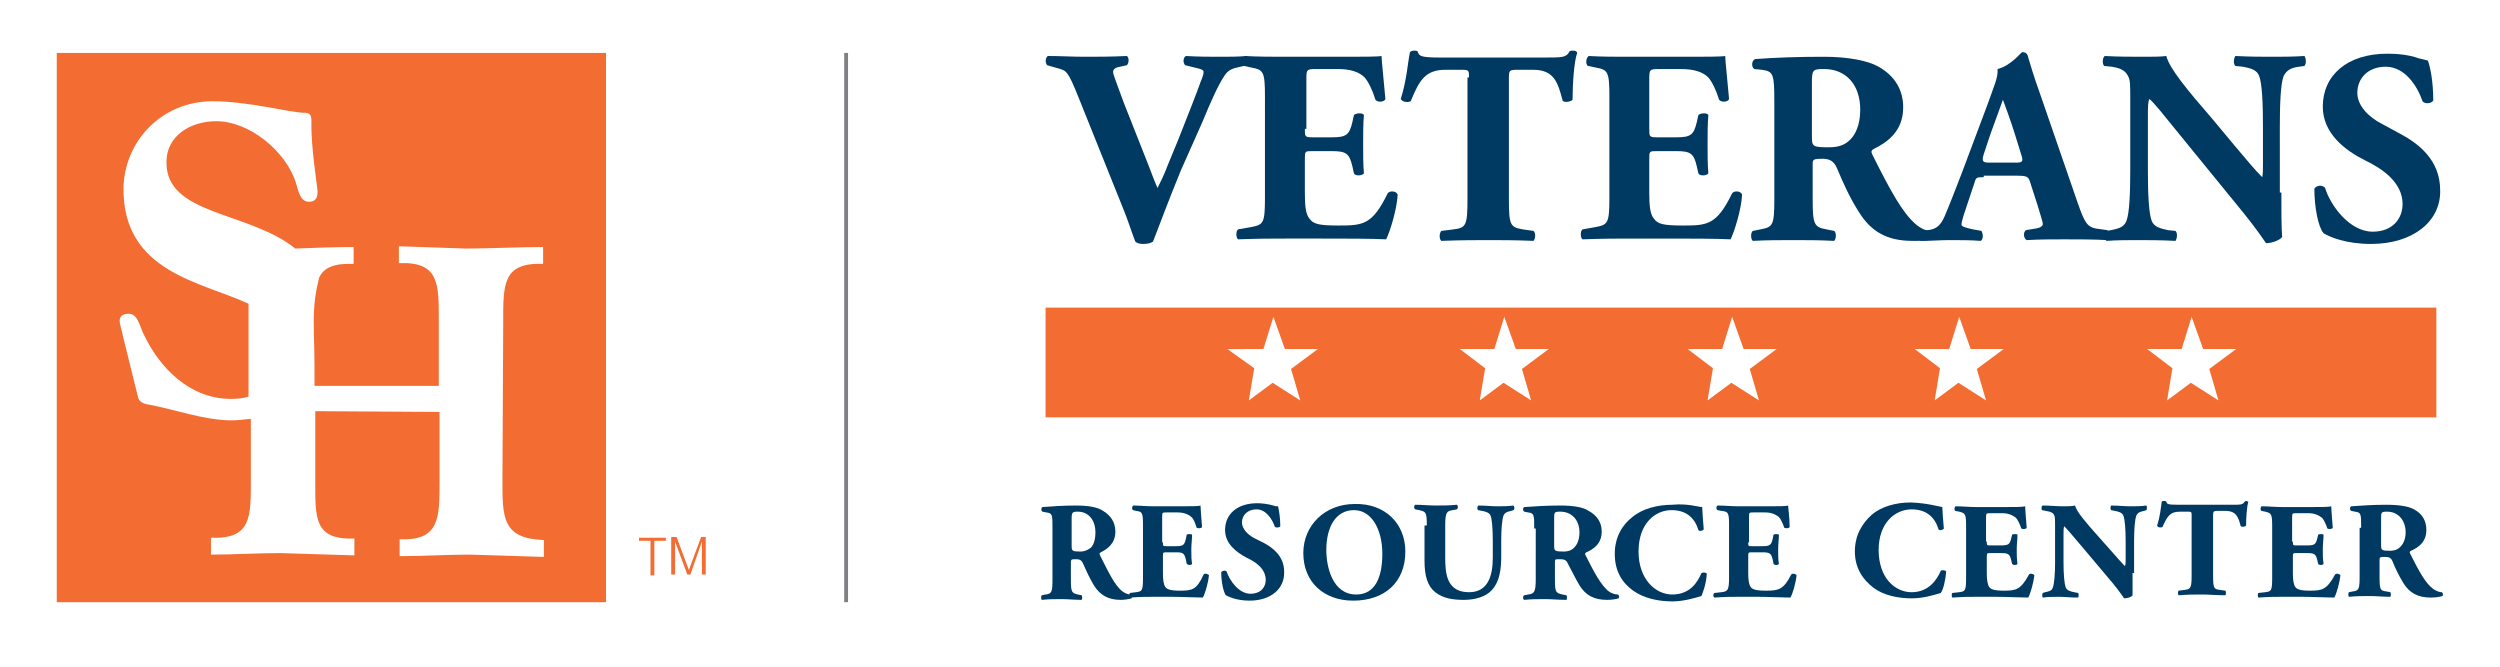 <?xml version="1.0" encoding="utf-8"?>
<!-- Generator: Adobe Illustrator 26.5.0, SVG Export Plug-In . SVG Version: 6.00 Build 0)  -->
<svg version="1.1" id="Layer_1" xmlns="http://www.w3.org/2000/svg" xmlns:xlink="http://www.w3.org/1999/xlink" x="0px" y="0px"
	 viewBox="0 0 325.9 86.9" style="enable-background:new 0 0 325.9 86.9;" xml:space="preserve">
<style type="text/css">
	.st0{fill:#003A63;}
	.st1{fill:#F36C31;}
	.st2{fill:#807F83;stroke:#807F83;stroke-width:0.5;stroke-miterlimit:10;}
</style>
<g>
	<g>
		<path class="st0" d="M153.9,22.3c-1.8,4.4-2.8,7.2-3.6,9.2c-0.3,0.2-0.7,0.3-1.3,0.3c-0.4,0-0.8-0.1-1-0.3c-0.4-1-1-2.9-1.5-4.1
			l-5.9-14.7c-1.4-3.5-1.6-3.5-2.7-3.8l-1.4-0.4c-0.3-0.4-0.2-1,0.1-1.2c1.8,0,3,0.1,4.9,0.1c1.7,0,3.2,0,5.4-0.1
			c0.3,0.2,0.3,0.9,0,1.2L146,8.7c-0.7,0.1-0.9,0.4-0.9,0.7c0,0.3,0.6,1.8,1.4,4l3.2,8.1c0.5,1.3,0.9,2.4,1.2,3
			c0.3-0.6,0.9-1.8,1.3-2.9l1.4-3.4c0.9-2.3,2.5-6.3,2.9-7.5c0.3-0.7,0.4-1.1,0.4-1.3c0-0.3-0.3-0.4-1.2-0.6l-1.2-0.3
			c-0.3-0.3-0.3-1,0.1-1.2c1.7,0.1,3.1,0.1,4.5,0.1c1.2,0,2.3,0,3.4-0.1c0.3,0.1,0.3,1,0.1,1.2l-0.9,0.2c-1,0.2-1.6,0.4-2.1,1.2
			c-0.8,1.2-1.7,3.2-2.9,6.1L153.9,22.3z"/>
		<path class="st0" d="M170.1,16.8c0,1,0,1.1,1,1.1h2.5c1.9,0,2.3-0.3,2.7-2l0.2-0.9c0.3-0.3,1.2-0.3,1.3,0
			c-0.1,1.2-0.1,2.5-0.1,3.8s0,2.7,0.1,3.8c-0.2,0.3-1.1,0.4-1.3,0l-0.2-0.9c-0.4-1.7-0.8-2-2.7-2h-2.5c-1,0-1,0-1,1.1v4.3
			c0,1.7,0.1,2.8,0.6,3.4c0.5,0.7,1.2,0.9,3.8,0.9c3.2,0,4.4-0.1,6.4-4.2c0.3-0.4,1.2-0.3,1.3,0.2c-0.1,1.9-1,4.8-1.5,5.8
			c-1.9-0.1-5.4-0.1-8.4-0.1h-4.7c-1.7,0-3.5,0-6.2,0.1c-0.3-0.2-0.3-1.1,0-1.3l1.7-0.3c1.6-0.3,1.8-0.5,1.8-3.8V12.6
			c0-3.3-0.2-3.5-1.8-3.8l-0.9-0.2c-0.3-0.2-0.3-1,0.1-1.3c1.7,0.1,3.5,0.1,5.2,0.1h7.7c2.3,0,4.4,0,4.9-0.1c0,0.6,0.3,3.2,0.5,5.6
			c-0.1,0.4-1,0.5-1.3,0.1c-0.4-1.3-0.9-2.3-1.4-2.9c-0.7-0.7-1.8-1.1-3.5-1.1h-2.9c-1.2,0-1.2,0.1-1.2,1.4V16.8z"/>
		<path class="st0" d="M191.5,10.1c0-0.9,0-1-0.9-1h-2.2c-2.6,0-3.4,1.4-4.5,4.1c-0.4,0.2-1.1,0.1-1.3-0.3c0.8-2.5,0.9-4.7,1.2-6.1
			c0.1-0.1,0.3-0.2,0.5-0.2c0.2,0,0.4,0,0.5,0.1c0.2,0.6,0.3,0.8,3,0.8h13.5c2.4,0,2.9,0,3.3-0.8c0.1-0.1,0.3-0.1,0.5-0.1
			c0.2,0,0.5,0.1,0.5,0.3C205.2,8,205,10.9,205,13c-0.2,0.3-1.2,0.4-1.3,0.1c-0.6-2.3-1.1-4-3.8-4h-2.2c-0.9,0-1,0.1-1,1V26
			c0,3.4,0.2,3.6,1.8,3.9l1.4,0.2c0.3,0.2,0.3,1,0,1.3c-2.4-0.1-4.2-0.1-5.8-0.1c-1.7,0-3.6,0-6.2,0.1c-0.3-0.2-0.3-1,0-1.3l1.6-0.2
			c1.6-0.2,1.8-0.5,1.8-3.9V10.1z"/>
		<path class="st0" d="M215,16.8c0,1,0,1.1,1,1.1h2.5c1.9,0,2.3-0.3,2.7-2l0.2-0.9c0.3-0.3,1.2-0.3,1.3,0c-0.1,1.2-0.1,2.5-0.1,3.8
			s0,2.7,0.1,3.8c-0.2,0.3-1.1,0.4-1.3,0l-0.2-0.9c-0.4-1.7-0.8-2-2.7-2H216c-1,0-1,0-1,1.1v4.3c0,1.7,0.1,2.8,0.6,3.4
			c0.5,0.7,1.2,0.9,3.8,0.9c3.2,0,4.4-0.1,6.4-4.2c0.3-0.4,1.2-0.3,1.3,0.2c-0.1,1.9-1,4.8-1.5,5.8c-1.9-0.1-5.4-0.1-8.4-0.1h-4.7
			c-1.7,0-3.5,0-6.2,0.1c-0.3-0.2-0.3-1.1,0-1.3l1.7-0.3c1.6-0.3,1.8-0.5,1.8-3.8V12.6c0-3.3-0.2-3.5-1.8-3.8L207,8.6
			c-0.3-0.2-0.3-1,0.1-1.3c1.7,0.1,3.5,0.1,5.2,0.1h7.7c2.3,0,4.4,0,4.9-0.1c0,0.6,0.3,3.2,0.5,5.6c-0.1,0.4-1,0.5-1.3,0.1
			c-0.4-1.3-0.9-2.3-1.4-2.9c-0.7-0.7-1.8-1.1-3.6-1.1h-2.9c-1.2,0-1.2,0.1-1.2,1.4V16.8z"/>
		<path class="st0" d="M231.3,13.3c0-3.6-0.1-4-1.6-4.2l-1-0.1c-0.4-0.2-0.4-1.1,0.1-1.3c2.7-0.2,5.5-0.3,9-0.3
			c3.1,0,5.7,0.5,7.1,1.3c2.1,1.2,3.2,3,3.2,5.3c0,3.2-2.2,4.6-3.8,5.4c-0.4,0.2-0.4,0.4-0.2,0.8c2.4,4.8,3.9,7.5,5.6,9
			c0.9,0.8,1.9,1,2.4,1c0.3,0.2,0.3,0.7,0.1,0.9c-0.6,0.3-1.7,0.3-2.9,0.3c-3.3,0-5.4-1.2-7-3.8c-1.2-1.9-2-3.7-2.8-5.6
			c-0.4-1-1-1.3-1.9-1.3c-1.3,0-1.3,0.1-1.3,0.8V26c0,3.3,0.2,3.6,1.8,3.9l1,0.2c0.3,0.2,0.3,1,0,1.3c-1.9-0.1-3.6-0.1-5.3-0.1
			c-1.8,0-3.4,0-5.3,0.1c-0.3-0.2-0.3-1.1,0-1.3l1-0.2c1.6-0.3,1.8-0.5,1.8-3.9V13.3z M236.2,17.8c0,1.3,0.1,1.4,2.2,1.4
			c1.3,0,2.1-0.3,2.8-1c0.6-0.6,1.3-1.8,1.3-3.9c0-3.3-1.9-5.3-4.7-5.3c-1.5,0-1.6,0.1-1.6,1.8V17.8z"/>
		<path class="st0" d="M258.6,23.1c-0.9,0-1,0-1.2,0.7L256,28c-0.2,0.7-0.3,1-0.3,1.3c0,0.2,0.5,0.4,1.5,0.6l1.1,0.2
			c0.2,0.3,0.3,1.1-0.1,1.3c-1.3-0.1-2.6-0.1-4.1-0.1c-1.2,0-2.1,0.1-3.7,0.1c-0.4-0.2-0.4-1-0.1-1.3l1-0.1c0.9-0.1,1.6-0.4,2.2-1.8
			c0.6-1.4,1.3-3.2,2.3-5.8l3.3-8.8c0.8-2.3,1.4-3.5,1.3-4.6c1.7-0.4,3.1-2.2,3.2-2.2c0.5,0,0.7,0.2,0.8,0.7c0.3,1,0.7,2.4,1.6,4.9
			l4.9,14.2c0.8,2.2,1.1,3,2.4,3.2l1.4,0.2c0.2,0.2,0.3,1,0,1.3c-1.7-0.1-3.7-0.1-5.6-0.1c-1.8,0-3.2,0-4.9,0.1
			c-0.4-0.2-0.5-1-0.1-1.3l1.2-0.2c0.8-0.1,1-0.4,1-0.6c0-0.3-0.3-1.1-0.7-2.5l-1-3.1c-0.2-0.6-0.5-0.7-1.7-0.7H258.6z M262.8,21.2
			c0.8,0,1-0.1,0.7-1l-0.9-2.9c-0.5-1.6-1.2-3.5-1.5-4.3c-0.3,0.8-1,2.8-1.6,4.4l-0.9,2.7c-0.3,1-0.1,1.1,0.8,1.1H262.8z"/>
		<path class="st0" d="M297.4,25.1c0,2.3,0,4.6,0.1,5.8c-0.3,0.4-1.3,0.8-2.1,0.8c0,0-1.2-1.8-2.9-3.9l-8.4-10.3
			c-2.1-2.6-3.3-4.1-3.9-4.6c-0.2,0.4-0.2,1-0.2,2.3v7c0,2.9,0.1,5.6,0.5,6.6c0.3,0.8,1.2,1,2.1,1.2l1,0.1c0.3,0.3,0.2,1,0,1.3
			c-2-0.1-3.4-0.1-4.9-0.1c-1.3,0-2.7,0-4.1,0.1c-0.2-0.2-0.3-1,0-1.3l0.6-0.1c1-0.2,1.7-0.4,2-1.2c0.4-1,0.5-3.7,0.5-6.6V13
			c0-2,0-2.6-0.3-3.1c-0.3-0.6-0.8-1-2.1-1.2l-1-0.1c-0.3-0.3-0.2-1.2,0.1-1.3c1.7,0.1,3.5,0.1,5,0.1c1.2,0,2.3,0,3-0.1
			c0.4,1.6,2.7,4.4,6,8.2l3,3.6c1.6,1.9,2.6,3.1,3.5,4c0.1-0.4,0.1-1,0.1-1.6v-5c0-2.9-0.1-5.6-0.5-6.6c-0.3-0.8-1.1-1-2.1-1.2
			l-1-0.1c-0.3-0.3-0.2-1,0-1.3c2,0.1,3.4,0.1,4.9,0.1c1.3,0,2.6,0,4.1-0.1c0.2,0.2,0.3,1,0,1.3l-0.7,0.1c-0.9,0.1-1.6,0.4-2,1.2
			c-0.4,1-0.5,3.7-0.5,6.6V25.1z"/>
		<path class="st0" d="M309.1,31.8c-3.3,0-5.4-0.9-6.2-1.4c-0.7-0.8-1.2-3.4-1.2-5.8c0.3-0.5,1.1-0.5,1.4-0.1
			c0.7,2.3,3.2,5.7,6.2,5.7c2.7,0,3.9-1.8,3.9-3.6c0-2.9-2.8-4.7-4.9-5.7c-2.6-1.3-5.5-3.5-5.5-7c0-4.1,3.2-6.9,8.4-6.9
			c1.2,0,2.7,0.1,4.1,0.6c0.5,0.1,0.8,0.2,1.2,0.3c0.3,0.8,0.7,2.7,0.7,5.2c-0.2,0.4-1.1,0.5-1.4,0.1c-0.6-1.8-2.2-4.5-4.8-4.5
			c-2.4,0-3.7,1.6-3.7,3.4c0,1.7,1.5,3.2,3.3,4.1l2.4,1.3c2.2,1.2,5.1,3.3,5.1,7.3C318.2,28.9,314.5,31.8,309.1,31.8z"/>
	</g>
	<g>
		<path class="st0" d="M137.2,68.9c0-1.8,0-2-0.8-2.1l-0.5-0.1c-0.2-0.1-0.2-0.5,0-0.6c1.3-0.1,2.7-0.2,4.4-0.2
			c1.5,0,2.8,0.2,3.5,0.7c1,0.6,1.6,1.5,1.6,2.7c0,1.6-1.1,2.3-1.9,2.7c-0.2,0.1-0.2,0.2-0.1,0.4c1.2,2.4,1.9,3.8,2.8,4.6
			c0.5,0.4,0.9,0.5,1.2,0.5c0.2,0.1,0.2,0.4,0.1,0.5c-0.3,0.1-0.9,0.2-1.4,0.2c-1.6,0-2.7-0.6-3.5-1.9c-0.6-1-1-1.9-1.4-2.8
			c-0.2-0.5-0.5-0.6-0.9-0.6c-0.6,0-0.7,0-0.7,0.4v2.2c0,1.7,0.1,1.8,0.9,2l0.5,0.1c0.1,0.1,0.1,0.5,0,0.6c-0.9,0-1.8-0.1-2.6-0.1
			c-0.9,0-1.7,0-2.6,0.1c-0.1-0.1-0.1-0.5,0-0.6l0.5-0.1c0.8-0.1,0.9-0.3,0.9-2V68.9z M139.7,71.2c0,0.6,0.1,0.7,1.1,0.7
			c0.6,0,1-0.2,1.4-0.5c0.3-0.3,0.6-0.9,0.6-2c0-1.6-0.9-2.7-2.3-2.7c-0.7,0-0.8,0.1-0.8,0.9V71.2z"/>
		<path class="st0" d="M151.6,70.7c0,0.5,0,0.5,0.5,0.5h1.2c0.9,0,1.1-0.1,1.3-1l0.1-0.5c0.1-0.1,0.6-0.1,0.7,0
			c0,0.6-0.1,1.2-0.1,1.9s0,1.4,0.1,1.9c-0.1,0.2-0.5,0.2-0.7,0l-0.1-0.5c-0.2-0.9-0.4-1-1.3-1h-1.2c-0.5,0-0.5,0-0.5,0.6v2.2
			c0,0.8,0.1,1.4,0.3,1.7c0.2,0.3,0.6,0.5,1.9,0.5c1.6,0,2.2-0.1,3.1-2.1c0.1-0.2,0.6-0.1,0.7,0.1c-0.1,1-0.5,2.4-0.8,2.9
			c-0.9,0-2.7-0.1-4.1-0.1h-2.3c-0.9,0-1.7,0-3.1,0.1c-0.1-0.1-0.1-0.5,0-0.6l0.8-0.1c0.8-0.1,0.9-0.2,0.9-1.9v-6.8
			c0-1.7-0.1-1.8-0.9-1.9l-0.4-0.1c-0.2-0.1-0.1-0.5,0-0.6c0.8,0,1.7,0.1,2.6,0.1h3.8c1.1,0,2.2,0,2.4-0.1c0,0.3,0.1,1.6,0.2,2.8
			c-0.1,0.2-0.5,0.2-0.7,0.1c-0.2-0.6-0.4-1.2-0.7-1.4c-0.3-0.3-0.9-0.6-1.8-0.6h-1.4c-0.6,0-0.6,0-0.6,0.7V70.7z"/>
		<path class="st0" d="M162.9,78.3c-1.7,0-2.7-0.5-3.1-0.7c-0.3-0.4-0.6-1.7-0.6-3c0.1-0.2,0.5-0.3,0.7-0.1c0.4,1.2,1.6,2.9,3.1,2.9
			c1.4,0,2-0.9,2-1.8c0-1.5-1.4-2.4-2.5-2.9c-1.3-0.7-2.8-1.8-2.8-3.6c0-2.1,1.6-3.5,4.2-3.5c0.6,0,1.4,0.1,2.1,0.3
			c0.2,0.1,0.4,0.1,0.6,0.1c0.1,0.4,0.3,1.4,0.3,2.6c-0.1,0.2-0.5,0.2-0.7,0.1c-0.3-0.9-1.1-2.3-2.4-2.3c-1.2,0-1.9,0.8-1.9,1.7
			c0,0.8,0.7,1.6,1.7,2.1l1.2,0.6c1.1,0.6,2.6,1.7,2.6,3.7C167.5,76.8,165.6,78.3,162.9,78.3z"/>
		<path class="st0" d="M183.2,71.9c0,4-2.7,6.4-6.8,6.4c-3.8,0-6.5-2.4-6.5-6.2c0-3.6,2.8-6.4,6.7-6.4
			C180.5,65.6,183.2,68.2,183.2,71.9z M176.5,66.5c-2.3,0-3.6,2.1-3.6,5.2c0,2.2,0.8,5.8,3.9,5.8c2.5,0,3.4-2.3,3.4-5.3
			C180.2,69,178.8,66.5,176.5,66.5z"/>
		<path class="st0" d="M186,68.5c0-1.7-0.1-1.8-1-2l-0.5-0.1c-0.2-0.1-0.2-0.5,0-0.6c0.9,0,1.8,0.1,2.7,0.1c0.9,0,1.8,0,2.7-0.1
			c0.2,0.1,0.2,0.5,0,0.6l-0.5,0.1c-0.8,0.1-1,0.3-1,2v4.2c0,2.1,0.2,4.5,3.1,4.5c2.4,0,3.1-2,3.1-4.5v-2.2c0-1.5-0.1-2.9-0.3-3.3
			c-0.2-0.4-0.6-0.5-1.1-0.6l-0.5-0.1c-0.2-0.1-0.1-0.5,0-0.6c1,0,1.7,0.1,2.5,0.1c0.7,0,1.4,0,2.1-0.1c0.1,0.1,0.2,0.5,0,0.6
			l-0.3,0.1c-0.5,0.1-0.8,0.2-1,0.6c-0.2,0.5-0.3,1.9-0.3,3.3v2c0,1.7-0.2,3.3-1.2,4.4c-0.8,0.9-2.2,1.3-3.7,1.3
			c-1.4,0-2.7-0.2-3.7-1c-1-0.8-1.4-2.1-1.4-4.1V68.5z"/>
		<path class="st0" d="M200,68.9c0-1.8,0-2-0.8-2.1l-0.5-0.1c-0.2-0.1-0.2-0.5,0-0.6c1.4-0.1,2.9-0.2,4.7-0.2c1.6,0,3,0.2,3.7,0.7
			c1.1,0.6,1.7,1.5,1.7,2.7c0,1.6-1.1,2.3-2,2.7c-0.2,0.1-0.2,0.2-0.1,0.4c1.2,2.4,2,3.8,2.9,4.6c0.5,0.4,1,0.5,1.3,0.5
			c0.2,0.1,0.2,0.4,0.1,0.5c-0.3,0.1-0.9,0.2-1.5,0.2c-1.7,0-2.8-0.6-3.6-1.9c-0.6-1-1-1.9-1.5-2.8c-0.2-0.5-0.5-0.6-1-0.6
			c-0.7,0-0.7,0-0.7,0.4v2.2c0,1.7,0.1,1.8,1,2l0.5,0.1c0.1,0.1,0.1,0.5,0,0.6c-1,0-1.9-0.1-2.8-0.1c-0.9,0-1.8,0-2.7,0.1
			c-0.2-0.1-0.2-0.5,0-0.6l0.5-0.1c0.8-0.1,1-0.3,1-2V68.9z M202.6,71.2c0,0.6,0.1,0.7,1.2,0.7c0.7,0,1.1-0.2,1.4-0.5
			c0.3-0.3,0.7-0.9,0.7-2c0-1.6-1-2.7-2.5-2.7c-0.8,0-0.8,0.1-0.8,0.9V71.2z"/>
		<path class="st0" d="M221.9,66.1c0,0.3,0.1,1.8,0.2,2.9c-0.1,0.2-0.6,0.3-0.7,0.1c-0.5-1.7-1.7-2.6-3.5-2.6
			c-2.1,0-4.3,1.7-4.3,5.4c0,3.6,2.2,5.6,4.4,5.6c2.3,0,3.3-1.6,3.8-2.8c0.2-0.1,0.6-0.1,0.7,0.1c-0.1,1.4-0.5,2.4-0.7,2.9
			c-1,0.3-2.4,0.7-3.8,0.7c-1.8,0-3.7-0.4-5.1-1.4c-1.4-1-2.4-2.5-2.4-4.8c0-2.2,1-3.8,2.3-4.8c1.3-1.1,3.3-1.6,5.2-1.6
			C220,65.6,221.4,66.1,221.9,66.1z"/>
		<path class="st0" d="M227.9,70.7c0,0.5,0,0.5,0.5,0.5h1.3c1,0,1.2-0.1,1.4-1l0.1-0.5c0.1-0.1,0.6-0.1,0.7,0c0,0.6-0.1,1.2-0.1,1.9
			s0,1.4,0.1,1.9c-0.1,0.2-0.6,0.2-0.7,0l-0.1-0.5c-0.2-0.9-0.4-1-1.4-1h-1.3c-0.5,0-0.5,0-0.5,0.6v2.2c0,0.8,0.1,1.4,0.3,1.7
			c0.2,0.3,0.6,0.5,2,0.5c1.6,0,2.3-0.1,3.3-2.1c0.2-0.2,0.6-0.1,0.7,0.1c-0.1,1-0.5,2.4-0.8,2.9c-1,0-2.8-0.1-4.3-0.1h-2.4
			c-0.9,0-1.8,0-3.2,0.1c-0.2-0.1-0.2-0.5,0-0.6l0.9-0.1c0.8-0.1,1-0.2,1-1.9v-6.8c0-1.7-0.1-1.8-1-1.9l-0.5-0.1
			c-0.2-0.1-0.2-0.5,0-0.6c0.9,0,1.8,0.1,2.7,0.1h4c1.2,0,2.3,0,2.5-0.1c0,0.3,0.2,1.6,0.2,2.8c-0.1,0.2-0.5,0.2-0.7,0.1
			c-0.2-0.6-0.5-1.2-0.7-1.4c-0.4-0.3-0.9-0.6-1.8-0.6h-1.5c-0.6,0-0.6,0-0.6,0.7V70.7z"/>
	</g>
	<g>
		<path class="st0" d="M253.2,66.1c0,0.3,0.1,1.8,0.2,2.8c-0.1,0.2-0.6,0.3-0.7,0.1c-0.5-1.7-1.7-2.6-3.5-2.6
			c-2.1,0-4.3,1.7-4.3,5.3s2.1,5.5,4.3,5.5c2.2,0,3.3-1.6,3.8-2.8c0.1-0.1,0.6-0.1,0.7,0.1c-0.1,1.3-0.4,2.4-0.7,2.8
			c-1,0.3-2.3,0.7-3.8,0.7c-1.8,0-3.7-0.4-5-1.4c-1.3-1-2.4-2.5-2.4-4.7c0-2.2,1-3.7,2.2-4.8c1.3-1.1,3.2-1.6,5.1-1.6
			C251.3,65.6,252.6,66,253.2,66.1z"/>
		<path class="st0" d="M259,70.6c0,0.5,0,0.5,0.5,0.5h1.3c1,0,1.2-0.1,1.4-1l0.1-0.4c0.1-0.1,0.6-0.1,0.7,0c0,0.6-0.1,1.2-0.1,1.9
			c0,0.7,0,1.3,0.1,1.9c-0.1,0.2-0.6,0.2-0.7,0l-0.1-0.4c-0.2-0.9-0.4-1-1.4-1h-1.3c-0.5,0-0.5,0-0.5,0.6v2.1c0,0.8,0.1,1.4,0.3,1.7
			c0.2,0.3,0.6,0.5,1.9,0.5c1.6,0,2.2-0.1,3.3-2.1c0.1-0.2,0.6-0.1,0.7,0.1c-0.1,0.9-0.5,2.4-0.8,2.9c-1,0-2.8-0.1-4.3-0.1h-2.4
			c-0.9,0-1.8,0-3.2,0.1c-0.1-0.1-0.1-0.5,0-0.6l0.9-0.1c0.8-0.1,0.9-0.2,0.9-1.9v-6.7c0-1.6-0.1-1.7-0.9-1.9l-0.5-0.1
			c-0.2-0.1-0.1-0.5,0-0.6c0.9,0,1.8,0.1,2.7,0.1h3.9c1.2,0,2.2,0,2.5-0.1c0,0.3,0.1,1.6,0.2,2.8c-0.1,0.2-0.5,0.2-0.7,0.1
			c-0.2-0.6-0.5-1.2-0.7-1.4c-0.4-0.3-0.9-0.6-1.8-0.6h-1.5c-0.6,0-0.6,0-0.6,0.7V70.6z"/>
		<path class="st0" d="M278,74.7c0,1.2,0,2.3,0,2.9c-0.1,0.2-0.6,0.4-1.1,0.4c0,0-0.6-0.9-1.5-2l-4.3-5.1c-1.1-1.3-1.7-2-2-2.3
			c-0.1,0.2-0.1,0.5-0.1,1.2v3.5c0,1.5,0.1,2.8,0.3,3.3c0.2,0.4,0.6,0.5,1.1,0.6l0.5,0.1c0.1,0.1,0.1,0.5,0,0.6
			c-1,0-1.7-0.1-2.5-0.1c-0.7,0-1.4,0-2.1,0.1c-0.1-0.1-0.1-0.5,0-0.6l0.3-0.1c0.5-0.1,0.9-0.2,1-0.6c0.2-0.5,0.3-1.8,0.3-3.3v-4.6
			c0-1,0-1.3-0.1-1.5c-0.1-0.3-0.4-0.5-1.1-0.6l-0.5-0.1c-0.1-0.1-0.1-0.6,0.1-0.6c0.9,0,1.8,0.1,2.6,0.1c0.6,0,1.2,0,1.6-0.1
			c0.2,0.8,1.4,2.2,3.1,4.1l1.6,1.8c0.8,0.9,1.4,1.6,1.8,2c0.1-0.2,0.1-0.5,0.1-0.8v-2.5c0-1.5-0.1-2.8-0.3-3.3
			c-0.2-0.4-0.6-0.5-1.1-0.6l-0.5-0.1c-0.1-0.1-0.1-0.5,0-0.6c1,0,1.7,0.1,2.5,0.1c0.7,0,1.4,0,2.1-0.1c0.1,0.1,0.1,0.5,0,0.6
			l-0.3,0.1c-0.5,0.1-0.8,0.2-1,0.6c-0.2,0.5-0.3,1.8-0.3,3.3V74.7z"/>
		<path class="st0" d="M285.7,67.2c0-0.4,0-0.5-0.4-0.5h-1.1c-1.4,0-1.7,0.7-2.3,2c-0.2,0.1-0.6,0.1-0.7-0.2
			c0.4-1.2,0.5-2.4,0.6-3.1c0.1-0.1,0.2-0.1,0.3-0.1c0.1,0,0.2,0,0.3,0.1c0.1,0.3,0.1,0.4,1.6,0.4h6.9c1.2,0,1.5,0,1.7-0.4
			c0.1,0,0.1-0.1,0.2-0.1c0.1,0,0.2,0.1,0.3,0.1c-0.2,0.6-0.3,2.1-0.3,3.1c-0.1,0.2-0.6,0.2-0.7,0.1c-0.3-1.2-0.6-2-2-2h-1.1
			c-0.4,0-0.5,0.1-0.5,0.5v7.9c0,1.7,0.1,1.8,0.9,1.9l0.7,0.1c0.1,0.1,0.1,0.5,0,0.6c-1.2,0-2.1-0.1-3-0.1c-0.9,0-1.9,0-3.1,0.1
			c-0.1-0.1-0.1-0.5,0-0.6l0.8-0.1c0.8-0.1,0.9-0.3,0.9-1.9V67.2z"/>
		<path class="st0" d="M298.9,70.6c0,0.5,0,0.5,0.5,0.5h1.3c1,0,1.2-0.1,1.4-1l0.1-0.4c0.1-0.1,0.6-0.1,0.7,0c0,0.6-0.1,1.2-0.1,1.9
			c0,0.7,0,1.3,0.1,1.9c-0.1,0.2-0.6,0.2-0.7,0l-0.1-0.4c-0.2-0.9-0.4-1-1.4-1h-1.3c-0.5,0-0.5,0-0.5,0.6v2.1c0,0.8,0.1,1.4,0.3,1.7
			c0.2,0.3,0.6,0.5,1.9,0.5c1.6,0,2.2-0.1,3.3-2.1c0.1-0.2,0.6-0.1,0.7,0.1c-0.1,0.9-0.5,2.4-0.8,2.9c-1,0-2.8-0.1-4.3-0.1h-2.4
			c-0.9,0-1.8,0-3.2,0.1c-0.1-0.1-0.1-0.5,0-0.6l0.9-0.1c0.8-0.1,0.9-0.2,0.9-1.9v-6.7c0-1.6-0.1-1.7-0.9-1.9l-0.5-0.1
			c-0.2-0.1-0.1-0.5,0-0.6c0.9,0,1.8,0.1,2.7,0.1h3.9c1.2,0,2.2,0,2.5-0.1c0,0.3,0.1,1.6,0.2,2.8c-0.1,0.2-0.5,0.2-0.7,0.1
			c-0.2-0.6-0.5-1.2-0.7-1.4c-0.4-0.3-0.9-0.6-1.8-0.6h-1.5c-0.6,0-0.6,0-0.6,0.7V70.6z"/>
		<path class="st0" d="M307.8,68.8c0-1.8,0-2-0.8-2.1l-0.5-0.1c-0.2-0.1-0.2-0.5,0-0.6c1.4-0.1,2.8-0.2,4.6-0.2
			c1.6,0,2.9,0.2,3.6,0.6c1.1,0.6,1.6,1.5,1.6,2.7c0,1.6-1.1,2.3-2,2.7c-0.2,0.1-0.2,0.2-0.1,0.4c1.2,2.4,2,3.8,2.9,4.5
			c0.5,0.4,1,0.5,1.2,0.5c0.2,0.1,0.2,0.4,0.1,0.5c-0.3,0.1-0.9,0.2-1.5,0.2c-1.7,0-2.8-0.6-3.6-1.9c-0.6-1-1-1.8-1.4-2.8
			c-0.2-0.5-0.5-0.6-1-0.6c-0.6,0-0.7,0-0.7,0.4v2.2c0,1.7,0.1,1.8,0.9,1.9l0.5,0.1c0.1,0.1,0.1,0.5,0,0.6c-1,0-1.8-0.1-2.7-0.1
			c-0.9,0-1.7,0-2.7,0.1c-0.1-0.1-0.1-0.5,0-0.6l0.5-0.1c0.8-0.1,0.9-0.3,0.9-1.9V68.8z M310.4,71.1c0,0.6,0.1,0.7,1.1,0.7
			c0.7,0,1.1-0.2,1.4-0.5c0.3-0.3,0.7-0.9,0.7-1.9c0-1.6-1-2.7-2.4-2.7c-0.8,0-0.8,0.1-0.8,0.9V71.1z"/>
	</g>
	<path class="st1" d="M317.6,54.4H136.3V40.1h181.3V54.4z M163.5,48l-0.7,4.2l3.1-2.3l3.6,2.3l-1.2-4.1l3.5-2.6h-4.3l-1.5-4.2
		l-1.3,4.2H160L163.5,48z M193.6,48l-0.7,4.2l3.1-2.3l3.6,2.3l-1.2-4.1l3.5-2.6h-4.3l-1.5-4.2l-1.3,4.2h-4.5L193.6,48z M223.3,48
		l-0.7,4.2l3.1-2.3l3.6,2.3l-1.2-4.1l3.5-2.6h-4.3l-1.5-4.2l-1.3,4.2h-4.5L223.3,48z M252.9,48l-0.7,4.2l3.1-2.3l3.6,2.3l-1.2-4.1
		l3.5-2.6h-4.3l-1.5-4.2l-1.3,4.2h-4.5L252.9,48z M283.2,48l-0.7,4.2l3.1-2.3l3.6,2.3l-1.2-4.1l3.5-2.6h-4.3l-1.5-4.2l-1.3,4.2h-4.5
		L283.2,48z"/>
</g>
<g>
	<path class="st1" d="M7.4,6.9H79v71.6H7.4V6.9L7.4,6.9z M65.5,62.4l0.1-20.4c0-4.9-0.1-7.8,5.2-7.6l0-2.2c-3.3,0-6.7,0.2-10.1,0.2
		c-2.9-0.1-5.8-0.2-8.7-0.3l0,2.2c5.3-0.2,5.2,2.7,5.2,7.6l0,8.4L41,50.3l0-2.1c0-2.7-0.1-4.3-0.1-6.4c0-2.3,0.3-4,0.7-5.6
		c0.6-1.3,1.9-1.9,4.5-1.8l0-2.2c-2.5,0-5.1,0.1-7.6,0.2c-6.1-4.9-16.9-4.3-16.8-11.3c0-3.3,3-5.3,6.5-5.3c4.3,0,9.1,3.9,10.4,8.1
		c0.4,1.5,0.7,2.4,1.7,2.4c0.8,0,1.1-0.5,1.1-1.3c0-0.6-0.9-5.9-0.8-9.2c0-0.8-0.2-1.1-0.9-1.1c-1.9,0-7.2-1.5-12-1.5
		c-6.7,0-11.5,5.3-11.6,11.3c-0.1,11,10.1,12.2,16.3,15.1c0,0.7,0,1.5,0,2.4l0,9.7C31.8,51.9,31,52,30.1,52c-5.4,0-9.4-4.1-11.5-8.7
		c-0.4-0.9-0.7-2.4-1.8-2.4c-1,0-1.2,0.5-1.2,0.9c0,0.5,0.3,1.3,0.4,1.9l2,8.1c0.2,0.8,1.1,0.9,1.7,1c3.5,0.7,6.7,1.9,10.3,2
		c0.9,0,1.8-0.1,2.7-0.2l0,7.9c0,4.9,0.1,7.8-5.2,7.6l0,2.2c3,0,6-0.2,9-0.2c3.2,0.1,6.5,0.2,9.7,0.3l0-2.2
		c-5.3,0.2-5.1-2.7-5.1-7.6l0-9l16.2,0.1l0,9c0,4.9,0,7.8-5.2,7.6l0,2.2c3.1,0,6.1-0.2,9.2-0.2c3.2,0.1,6.4,0.2,9.6,0.3l0-2.2
		C65.4,70.2,65.5,67.4,65.5,62.4L65.5,62.4z"/>
	<g>
		<path class="st1" d="M83.3,70.1h3.5v0.4h-1.5v4.5h-0.5v-4.5h-1.5V70.1z"/>
		<path class="st1" d="M87.5,74.9v-4.9h0.7l1.6,4.3h0l1.6-4.3H92v4.9h-0.5v-4.3h0L90,74.9h-0.4l-1.6-4.3h0v4.3H87.5z"/>
	</g>
</g>
<line class="st2" x1="110.3" y1="6.9" x2="110.3" y2="78.5"/>
</svg>
